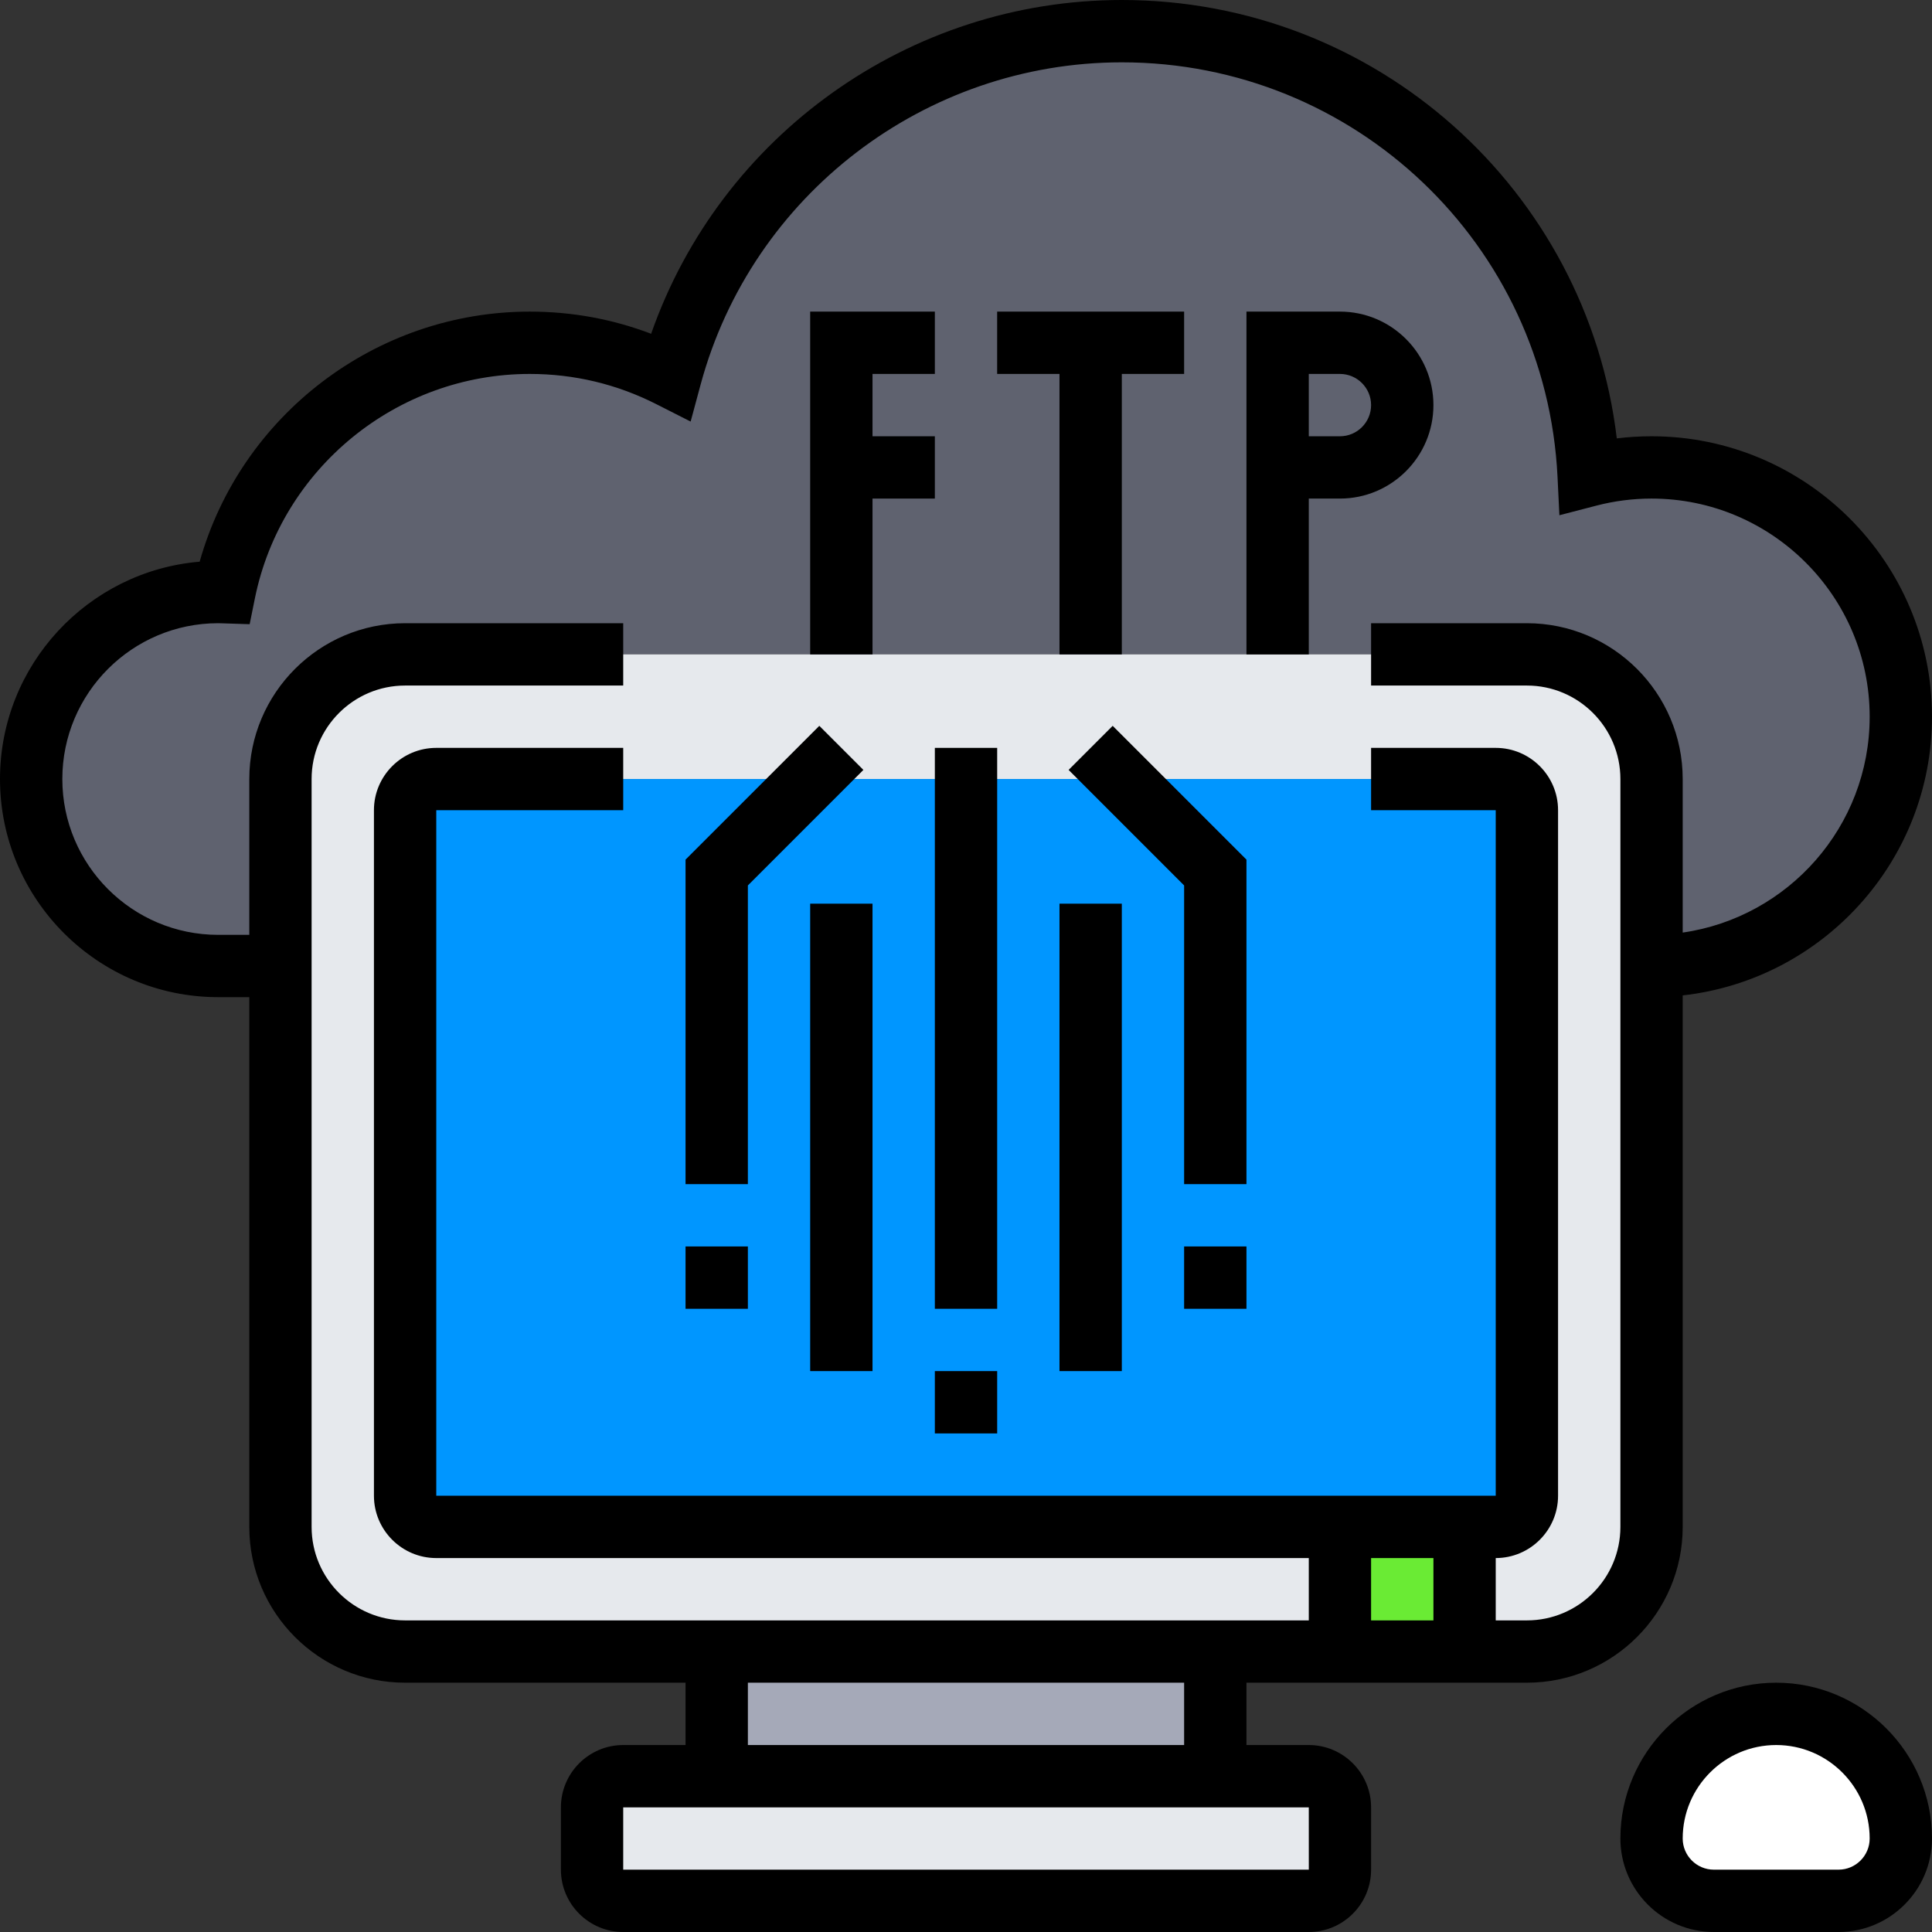 <?xml version="1.0" encoding="UTF-8"?>
<svg width="80px" height="80px" viewBox="0 0 80 80" version="1.1" xmlns="http://www.w3.org/2000/svg" xmlns:xlink="http://www.w3.org/1999/xlink">
    <rect x="0" y="0" width="80" height="80" fill="#333333" stroke="none"/>
    <title>full-ftp-access</title>
    <g id="Minecraft" stroke="none" stroke-width="1" fill="none" fill-rule="evenodd">
        <g id="Desktop-HD" transform="translate(-416, -4017)" fill-rule="nonzero">
            <g id="Why-Us" transform="translate(300, 3551)">
                <g id="1" transform="translate(1, 466)">
                    <g id="full-ftp-access" transform="translate(115, 0)">
                        <g id="Group" transform="translate(1.29, 1.29)">
                            <path d="M67.097,18.065 C72.798,18.065 77.419,22.685 77.419,28.387 C77.419,34.089 72.798,38.71 67.097,38.71 L67.097,30.968 C67.097,28.118 64.785,25.806 61.935,25.806 L15.484,25.806 C12.634,25.806 10.323,28.118 10.323,30.968 L10.323,38.71 L7.742,38.71 C3.466,38.71 0,35.244 0,30.968 C0,26.692 3.466,23.226 7.742,23.226 C7.829,23.226 7.915,23.229 8,23.232 C9.192,17.34 14.4,12.903 20.645,12.903 C22.744,12.903 24.724,13.408 26.476,14.297 C28.7,6.061 36.223,0 45.161,0 C55.529,0 63.994,8.152 64.492,18.397 C65.324,18.181 66.197,18.065 67.097,18.065 Z" id="Path" fill="#5F626F"></path>
                            <path d="M77.419,74.839 C77.419,75.552 77.131,76.197 76.665,76.665 C76.197,77.131 75.552,77.419 74.839,77.419 L69.677,77.419 C68.252,77.419 67.097,76.265 67.097,74.839 C67.097,73.413 67.674,72.123 68.608,71.189 C69.542,70.255 70.832,69.677 72.258,69.677 C73.684,69.677 74.974,70.255 75.908,71.189 C76.842,72.123 77.419,73.413 77.419,74.839 Z" id="Path" fill="#FFFFFF"></path>
                            <path d="M54.194,73.548 L54.194,76.129 C54.194,76.842 53.616,77.419 52.903,77.419 L24.516,77.419 C23.803,77.419 23.226,76.842 23.226,76.129 L23.226,73.548 C23.226,72.835 23.803,72.258 24.516,72.258 L28.387,72.258 L49.032,72.258 L52.903,72.258 C53.616,72.258 54.194,72.835 54.194,73.548 Z" id="Path" fill="#E6E9ED"></path>
                            <rect id="Rectangle" fill="#A5A9B8" x="28.387" y="67.097" width="20.645" height="5.161"></rect>
                            <path d="M67.097,38.71 L67.097,61.935 C67.097,64.785 64.785,67.097 61.935,67.097 L59.355,67.097 L59.355,61.935 L60.645,61.935 C61.358,61.935 61.935,61.358 61.935,60.645 L61.935,32.258 C61.935,31.545 61.358,30.968 60.645,30.968 L24.516,30.968 L16.774,30.968 C16.061,30.968 15.484,31.545 15.484,32.258 L15.484,60.645 C15.484,61.358 16.061,61.935 16.774,61.935 L54.194,61.935 L54.194,67.097 L49.032,67.097 L28.387,67.097 L15.484,67.097 C12.634,67.097 10.323,64.785 10.323,61.935 L10.323,38.71 L10.323,30.968 C10.323,28.118 12.634,25.806 15.484,25.806 L61.935,25.806 C64.785,25.806 67.097,28.118 67.097,30.968 L67.097,38.71 Z" id="Path" fill="#E6E9ED"></path>
                            <path d="M61.935,32.258 L61.935,60.645 C61.935,61.358 61.358,61.935 60.645,61.935 L59.355,61.935 L54.194,61.935 L16.774,61.935 C16.061,61.935 15.484,61.358 15.484,60.645 L15.484,32.258 C15.484,31.545 16.061,30.968 16.774,30.968 L24.516,30.968 L60.645,30.968 C61.358,30.968 61.935,31.545 61.935,32.258 Z" id="Path" fill="#0096FF"></path>
                            <rect id="Rectangle" fill="#6AEB34" x="54.194" y="61.935" width="5.161" height="5.161"></rect>
                        </g>
                        <g id="Group" fill="#000000">
                            <path d="M63.226,69.677 C66.783,69.677 69.677,66.783 69.677,63.226 L69.677,41.217 C75.475,40.573 80,35.645 80,29.677 C80,23.274 74.79,18.065 68.387,18.065 C67.905,18.065 67.424,18.094 66.948,18.153 C65.716,7.861 56.982,0 46.452,0 C37.644,0 29.833,5.613 26.962,13.821 C25.361,13.211 23.677,12.903 21.935,12.903 C15.557,12.903 9.967,17.2 8.268,23.258 C3.644,23.647 0,27.535 0,32.258 C0,37.238 4.052,41.29 9.032,41.29 L10.323,41.29 L10.323,63.226 C10.323,66.783 13.217,69.677 16.774,69.677 L28.387,69.677 L28.387,72.258 L25.806,72.258 C24.384,72.258 23.226,73.416 23.226,74.839 L23.226,77.419 C23.226,78.842 24.384,80 25.806,80 L54.194,80 C55.616,80 56.774,78.842 56.774,77.419 L56.774,74.839 C56.774,73.416 55.616,72.258 54.194,72.258 L51.613,72.258 L51.613,69.677 L63.226,69.677 Z M59.355,64.516 L59.355,67.097 L56.774,67.097 L56.774,64.516 L59.355,64.516 Z M12.903,63.226 L12.903,32.258 C12.903,30.124 14.64,28.387 16.774,28.387 L25.806,28.387 L25.806,25.806 L16.774,25.806 C13.217,25.806 10.323,28.701 10.323,32.258 L10.323,38.71 L9.032,38.71 C5.475,38.71 2.581,35.815 2.581,32.258 C2.581,28.701 5.475,25.806 9.032,25.806 C9.086,25.806 9.14,25.809 9.193,25.81 L10.338,25.847 L10.554,24.779 C11.645,19.393 16.431,15.484 21.935,15.484 C23.778,15.484 25.543,15.906 27.182,16.738 L28.598,17.456 L29.011,15.924 C31.133,8.067 38.305,2.581 46.452,2.581 C56.099,2.581 64.025,10.122 64.494,19.75 L64.571,21.335 L66.107,20.936 C66.849,20.743 67.616,20.645 68.387,20.645 C73.368,20.645 77.419,24.697 77.419,29.677 C77.419,34.22 74.049,37.988 69.677,38.616 L69.677,32.258 C69.677,28.701 66.783,25.806 63.226,25.806 L56.774,25.806 L56.774,28.387 L63.226,28.387 C65.36,28.387 67.097,30.124 67.097,32.258 L67.097,63.226 C67.097,65.36 65.36,67.097 63.226,67.097 L61.935,67.097 L61.935,64.516 C63.358,64.516 64.516,63.358 64.516,61.935 L64.516,33.548 C64.516,32.125 63.358,30.968 61.935,30.968 L56.774,30.968 L56.774,33.548 L61.935,33.548 L61.935,61.935 L18.065,61.935 L18.065,33.548 L25.806,33.548 L25.806,30.968 L18.065,30.968 C16.642,30.968 15.484,32.125 15.484,33.548 L15.484,61.935 C15.484,63.358 16.642,64.516 18.065,64.516 L54.194,64.516 L54.194,67.097 L16.774,67.097 C14.64,67.097 12.903,65.36 12.903,63.226 Z M54.195,77.419 C54.195,77.419 54.195,77.419 54.194,77.419 L25.806,77.419 L25.806,74.839 L54.194,74.839 L54.195,77.419 Z M49.032,72.258 L30.968,72.258 L30.968,69.677 L49.032,69.677 L49.032,72.258 Z" id="Shape"></path>
                            <polygon id="Path" points="36.129 20.645 38.71 20.645 38.71 18.065 36.129 18.065 36.129 15.484 38.71 15.484 38.71 12.903 33.548 12.903 33.548 27.097 36.129 27.097"></polygon>
                            <polygon id="Path" points="43.871 27.097 46.452 27.097 46.452 15.484 49.032 15.484 49.032 12.903 41.29 12.903 41.29 15.484 43.871 15.484"></polygon>
                            <path d="M54.194,20.645 L55.484,20.645 C57.618,20.645 59.355,18.909 59.355,16.774 C59.355,14.64 57.618,12.903 55.484,12.903 L51.613,12.903 L51.613,27.097 L54.194,27.097 L54.194,20.645 Z M54.194,15.484 L55.484,15.484 C56.195,15.484 56.774,16.063 56.774,16.774 C56.774,17.486 56.195,18.065 55.484,18.065 L54.194,18.065 L54.194,15.484 Z" id="Shape"></path>
                            <polygon id="Path" points="30.968 36.664 35.751 31.88 33.926 30.055 28.387 35.595 28.387 49.032 30.968 49.032"></polygon>
                            <rect id="Rectangle" x="33.548" y="37.419" width="2.581" height="19.355"></rect>
                            <rect id="Rectangle" x="28.387" y="51.613" width="2.581" height="2.581"></rect>
                            <polygon id="Path" points="44.249 31.88 49.032 36.664 49.032 49.032 51.613 49.032 51.613 35.595 46.074 30.055"></polygon>
                            <rect id="Rectangle" x="43.871" y="37.419" width="2.581" height="19.355"></rect>
                            <rect id="Rectangle" x="49.032" y="51.613" width="2.581" height="2.581"></rect>
                            <rect id="Rectangle" x="38.71" y="56.774" width="2.581" height="2.581"></rect>
                            <rect id="Rectangle" x="38.71" y="30.968" width="2.581" height="23.226"></rect>
                            <path d="M73.548,69.677 C69.991,69.677 67.097,72.572 67.097,76.129 C67.097,78.263 68.833,80 70.968,80 L76.129,80 C78.263,80 80,78.263 80,76.129 C80,72.572 77.106,69.677 73.548,69.677 Z M76.129,77.419 L70.968,77.419 C70.256,77.419 69.677,76.84 69.677,76.129 C69.677,73.995 71.414,72.258 73.548,72.258 C75.683,72.258 77.419,73.995 77.419,76.129 C77.419,76.84 76.84,77.419 76.129,77.419 Z" id="Shape"></path>
                        </g>
                    </g>
                </g>
            </g>
        </g>
    </g>
</svg>